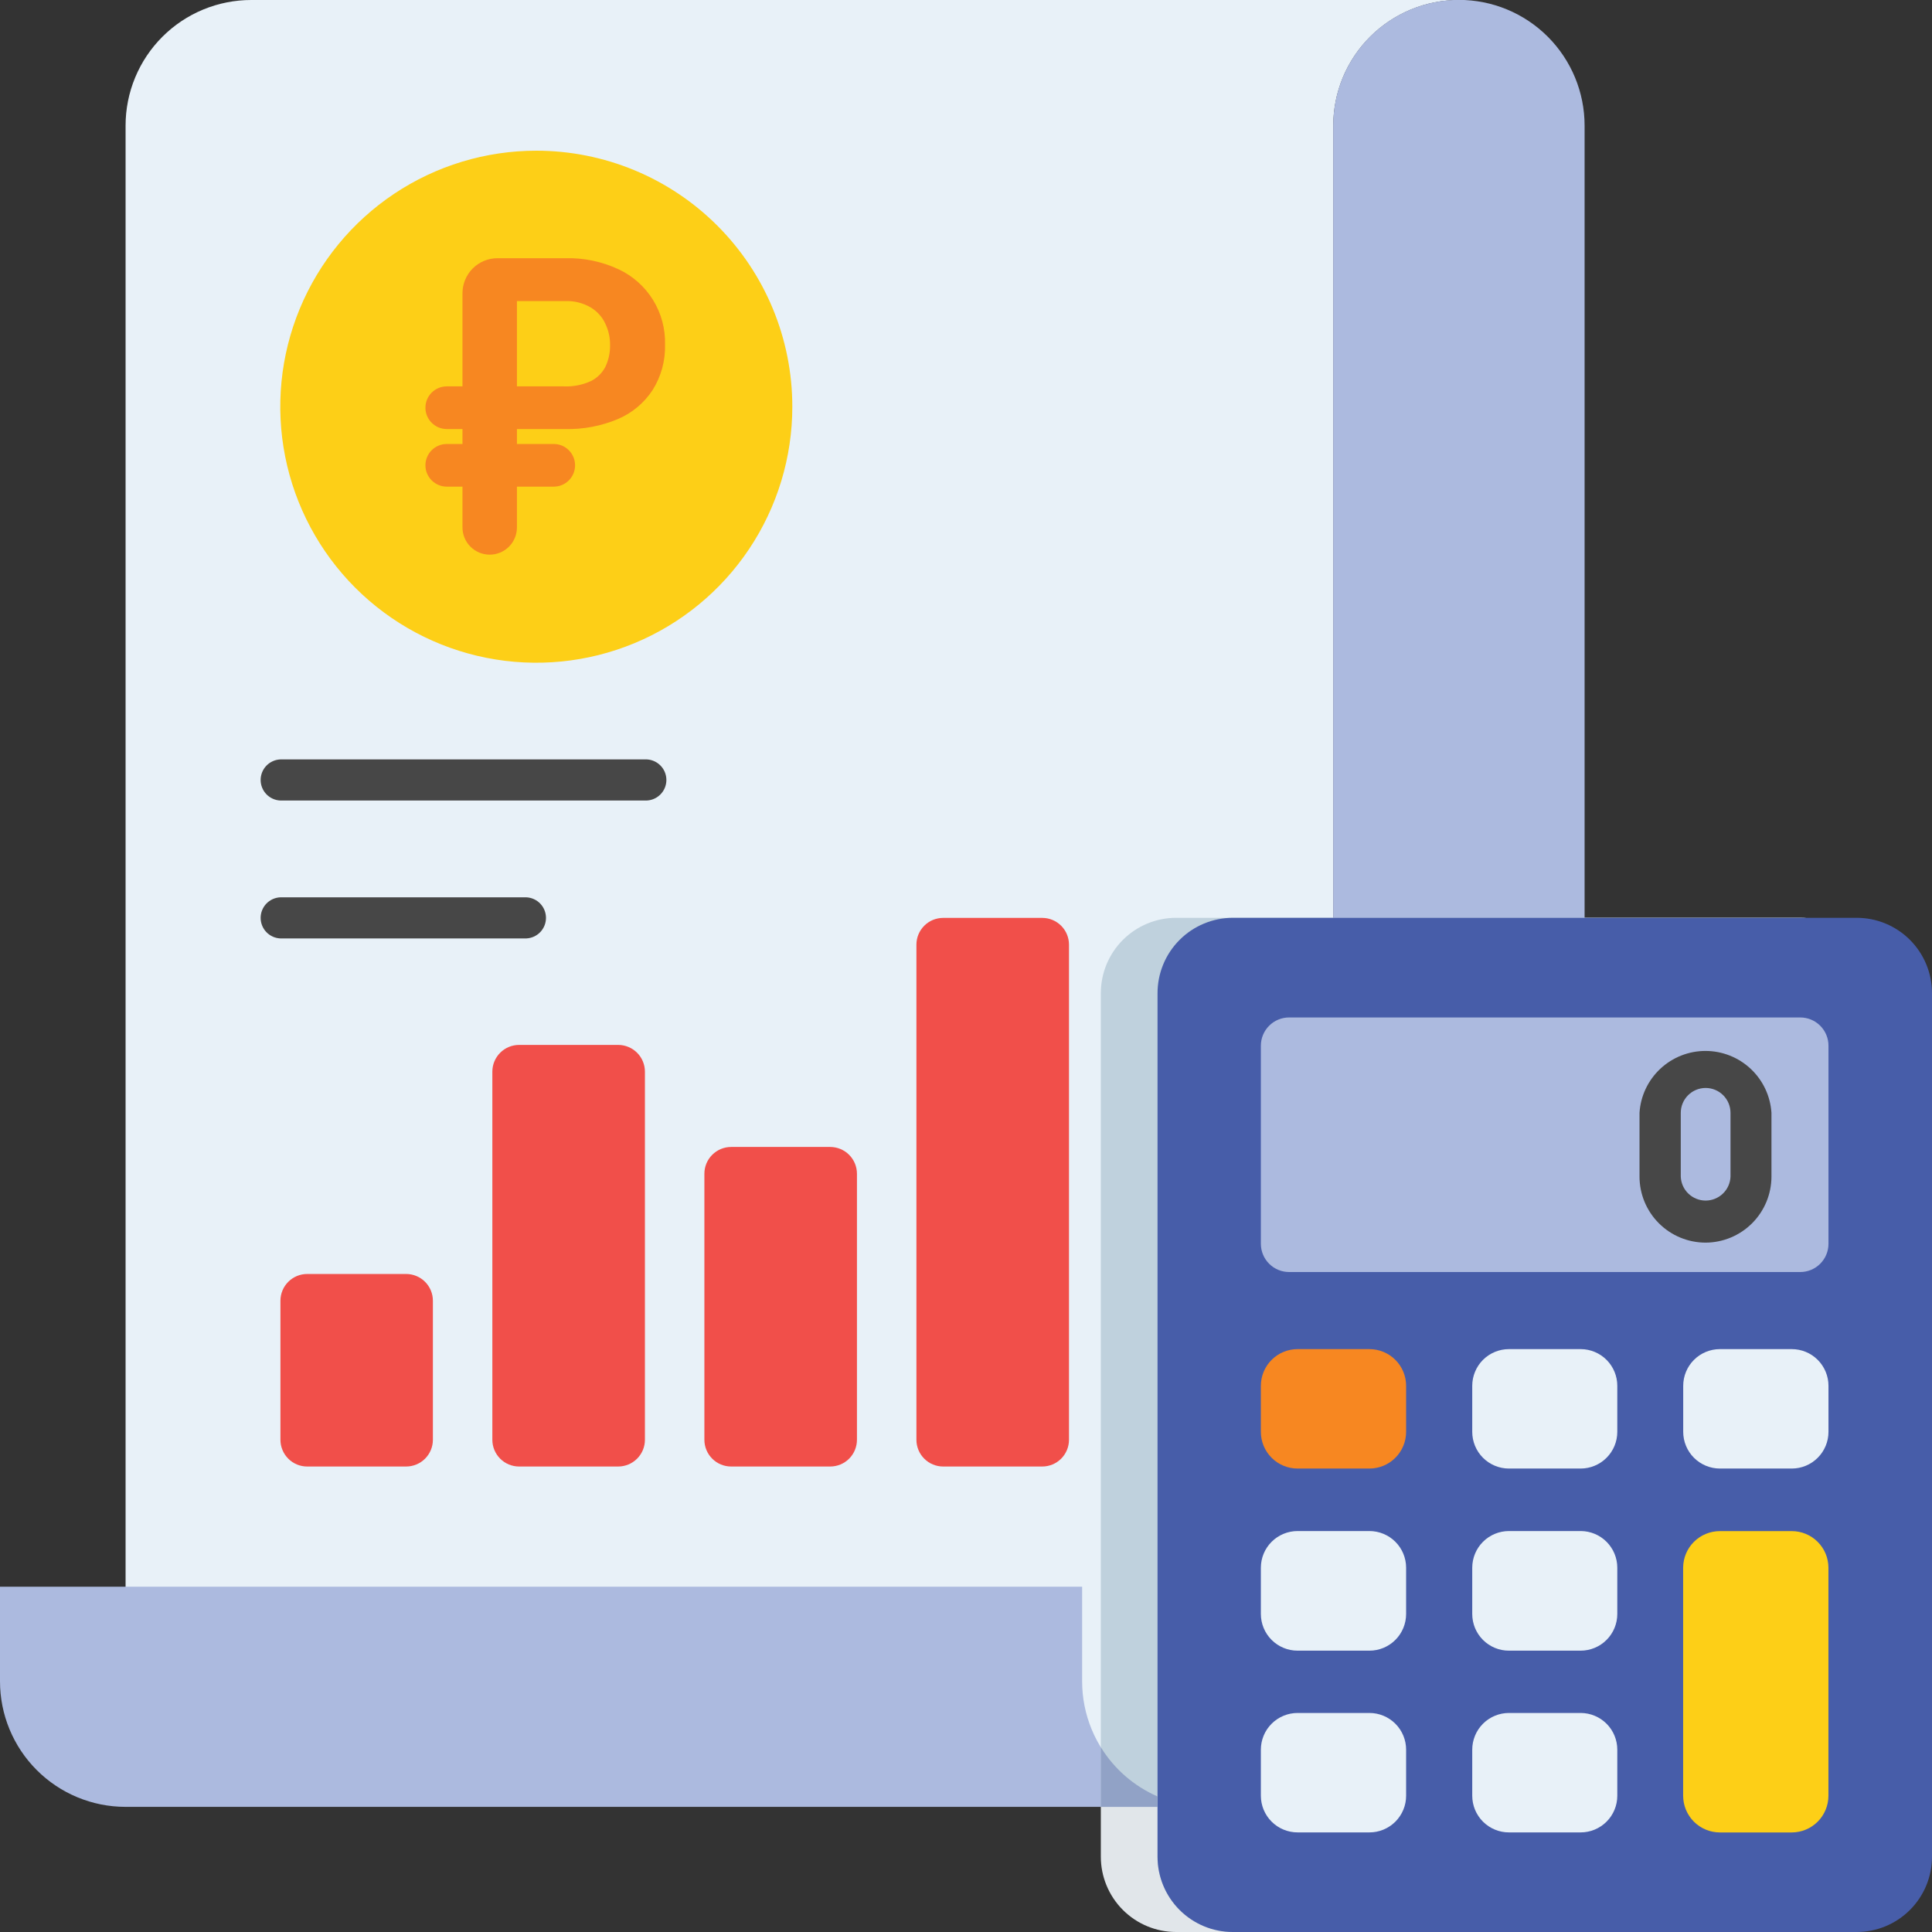 <svg width="137" height="137" viewBox="0 0 137 137" fill="none" xmlns="http://www.w3.org/2000/svg">
<rect x="0" y="0" width="137" height="137" fill="#333333" stroke="none"/>
<g clip-path="url(#clip0_1152_8772)">
<path d="M132.993 70.425V131.661C132.993 133.077 132.43 134.435 131.429 135.436C130.428 136.437 129.07 137 127.654 137H83.4C81.984 137 80.626 136.437 79.625 135.436C78.624 134.435 78.061 133.077 78.061 131.661V70.439C78.059 69.736 78.196 69.04 78.463 68.391C78.731 67.741 79.124 67.151 79.62 66.654C80.116 66.156 80.705 65.761 81.353 65.492C82.002 65.222 82.698 65.084 83.4 65.083H127.654C128.355 65.083 129.05 65.221 129.698 65.49C130.346 65.758 130.934 66.152 131.43 66.648C131.926 67.144 132.319 67.733 132.587 68.381C132.855 69.029 132.993 69.724 132.993 70.425Z" fill="#E1E6EA"/>
<path d="M103.466 1.06741e-05C102.295 -0.002 101.135 0.227 100.053 0.674C98.971 1.121 97.988 1.776 97.159 2.603C96.331 3.43 95.673 4.412 95.224 5.494C94.776 6.575 94.545 7.734 94.544 8.905V119.215C94.547 120.407 94.31 121.587 93.847 122.684C93.622 123.211 93.345 123.714 93.019 124.185C92.699 124.657 92.338 125.101 91.941 125.511H91.924C91.097 126.341 90.113 126.999 89.03 127.446C87.947 127.894 86.787 128.123 85.615 128.12H8.905V8.905C8.905 7.734 9.136 6.575 9.585 5.494C10.033 4.413 10.69 3.431 11.519 2.604C12.347 1.777 13.33 1.121 14.412 0.675C15.494 0.228 16.653 -0.001 17.823 1.06741e-05H103.466Z" fill="#E8F1F8"/>
<path d="M85.626 128.126H8.888C6.529 128.123 4.267 127.183 2.601 125.513C0.934 123.843 -0.001 121.58 1.71589e-06 119.221V112.517H76.735V119.221C76.734 120.389 76.963 121.547 77.409 122.627C77.855 123.707 78.51 124.688 79.335 125.515C80.161 126.342 81.142 126.998 82.221 127.446C83.3 127.894 84.457 128.125 85.626 128.126Z" fill="#ACBADF"/>
<path d="M121.289 101.251H94.539V8.905C94.539 6.541 95.478 4.274 97.149 2.602C98.821 0.931 101.088 -0.008 103.452 -0.008C105.816 -0.008 108.083 0.931 109.754 2.602C111.426 4.274 112.365 6.541 112.365 8.905V92.33C112.364 93.502 112.595 94.662 113.043 95.745C113.492 96.828 114.149 97.811 114.978 98.64C115.807 99.468 116.791 100.126 117.874 100.574C118.956 101.022 120.117 101.252 121.289 101.251Z" fill="#ACBADF"/>
<path d="M132.993 70.425V131.661C132.993 133.077 132.43 134.435 131.429 135.436C130.428 136.437 129.07 137 127.654 137H87.421C86.005 137 84.647 136.437 83.646 135.436C82.644 134.435 82.082 133.077 82.082 131.661V128.126H78.061V70.425C78.061 69.009 78.623 67.65 79.625 66.649C80.626 65.647 81.984 65.084 83.4 65.083H127.654C128.355 65.083 129.05 65.221 129.698 65.49C130.346 65.758 130.934 66.152 131.43 66.648C131.926 67.144 132.319 67.733 132.587 68.381C132.855 69.029 132.993 69.724 132.993 70.425Z" fill="#BFD1DD"/>
<path d="M82.068 128.125H78.061V123.898C79.011 125.44 80.409 126.655 82.068 127.381" fill="#91A2C6"/>
<path d="M137 70.425V131.661C137 133.077 136.438 134.435 135.436 135.436C134.435 136.437 133.077 137 131.661 137H87.421C86.005 137 84.647 136.437 83.646 135.436C82.645 134.435 82.082 133.077 82.082 131.661V70.439C82.08 69.736 82.217 69.04 82.484 68.391C82.752 67.741 83.145 67.151 83.641 66.654C84.137 66.156 84.726 65.761 85.374 65.492C86.023 65.222 86.719 65.084 87.421 65.083H131.661C132.362 65.083 133.057 65.221 133.705 65.49C134.353 65.758 134.941 66.152 135.437 66.648C135.933 67.144 136.326 67.733 136.594 68.381C136.863 69.029 137 69.724 137 70.425Z" fill="#475DA9"/>
<path d="M129.659 88.199V74.151C129.659 73.62 129.448 73.11 129.072 72.735C128.697 72.359 128.188 72.149 127.657 72.149H91.414C90.883 72.149 90.373 72.359 89.997 72.735C89.621 73.11 89.41 73.619 89.409 74.151V88.199C89.41 88.73 89.621 89.239 89.997 89.615C90.373 89.99 90.883 90.201 91.414 90.201H127.657C128.188 90.201 128.697 89.99 129.072 89.614C129.448 89.239 129.659 88.73 129.659 88.199Z" fill="#ACBADF"/>
<path d="M99.709 98.27V101.533C99.709 102.223 99.435 102.885 98.947 103.373C98.459 103.862 97.796 104.136 97.106 104.136H92.013C91.322 104.136 90.66 103.862 90.172 103.373C89.683 102.885 89.409 102.223 89.409 101.533V98.27C89.409 97.58 89.683 96.918 90.172 96.429C90.66 95.941 91.322 95.667 92.013 95.667H97.106C97.796 95.667 98.459 95.941 98.947 96.429C99.435 96.918 99.709 97.58 99.709 98.27Z" fill="#F78721"/>
<path d="M114.684 98.27V101.533C114.684 102.223 114.41 102.885 113.922 103.373C113.434 103.862 112.772 104.136 112.081 104.136H107.001C106.311 104.136 105.649 103.862 105.16 103.373C104.672 102.885 104.398 102.223 104.398 101.533V98.27C104.398 97.58 104.672 96.918 105.16 96.429C105.649 95.941 106.311 95.667 107.001 95.667H112.095C112.783 95.67 113.442 95.946 113.927 96.434C114.412 96.922 114.684 97.582 114.684 98.27Z" fill="#E8F1F8"/>
<path d="M129.659 98.27V101.533C129.659 102.223 129.384 102.885 128.896 103.373C128.408 103.862 127.746 104.136 127.055 104.136H121.959C121.269 104.135 120.608 103.86 120.12 103.372C119.632 102.884 119.358 102.222 119.358 101.533V98.27C119.358 97.58 119.632 96.918 120.12 96.43C120.608 95.942 121.269 95.668 121.959 95.667H127.055C127.746 95.667 128.408 95.941 128.896 96.429C129.384 96.918 129.659 97.58 129.659 98.27Z" fill="#E8F1F8"/>
<path d="M99.709 111.171V114.447C99.709 115.137 99.435 115.8 98.947 116.288C98.459 116.776 97.796 117.05 97.106 117.05H92.013C91.322 117.05 90.66 116.776 90.172 116.288C89.683 115.8 89.409 115.137 89.409 114.447V111.171C89.409 110.48 89.683 109.818 90.172 109.33C90.66 108.842 91.322 108.568 92.013 108.568H97.106C97.796 108.568 98.459 108.842 98.947 109.33C99.435 109.818 99.709 110.48 99.709 111.171Z" fill="#E8F1F8"/>
<path d="M114.684 111.171V114.447C114.684 115.137 114.41 115.8 113.922 116.288C113.434 116.776 112.772 117.05 112.081 117.05H107.001C106.659 117.051 106.321 116.984 106.005 116.853C105.689 116.722 105.401 116.53 105.16 116.289C104.918 116.047 104.726 115.76 104.595 115.444C104.465 115.128 104.398 114.789 104.398 114.447V111.171C104.398 110.48 104.672 109.818 105.16 109.33C105.649 108.842 106.311 108.568 107.001 108.568H112.095C112.783 108.571 113.442 108.847 113.927 109.335C114.412 109.823 114.684 110.483 114.684 111.171Z" fill="#E8F1F8"/>
<path d="M99.709 124.072V127.334C99.71 127.676 99.643 128.015 99.512 128.331C99.381 128.647 99.189 128.934 98.948 129.176C98.706 129.417 98.419 129.609 98.103 129.74C97.787 129.871 97.448 129.938 97.106 129.937H92.013C91.322 129.937 90.66 129.663 90.172 129.175C89.683 128.687 89.409 128.024 89.409 127.334V124.072C89.409 123.381 89.683 122.719 90.172 122.231C90.66 121.743 91.322 121.468 92.013 121.468H97.106C97.796 121.468 98.459 121.743 98.947 122.231C99.435 122.719 99.709 123.381 99.709 124.072Z" fill="#E8F1F8"/>
<path d="M114.684 124.072V127.334C114.685 127.676 114.618 128.015 114.487 128.331C114.356 128.647 114.165 128.934 113.923 129.176C113.681 129.417 113.394 129.609 113.078 129.74C112.762 129.871 112.423 129.938 112.081 129.937H107.001C106.659 129.938 106.321 129.871 106.005 129.74C105.689 129.609 105.401 129.417 105.16 129.176C104.918 128.934 104.726 128.647 104.595 128.331C104.465 128.015 104.398 127.676 104.398 127.334V124.072C104.398 123.381 104.672 122.719 105.16 122.231C105.649 121.743 106.311 121.468 107.001 121.468H112.095C112.783 121.472 113.442 121.748 113.927 122.236C114.412 122.723 114.684 123.384 114.684 124.072Z" fill="#E8F1F8"/>
<path d="M129.656 111.168V127.331C129.657 128.021 129.385 128.684 128.898 129.173C128.412 129.662 127.751 129.938 127.061 129.94H121.962C121.619 129.94 121.28 129.873 120.963 129.742C120.646 129.611 120.359 129.419 120.116 129.177C119.874 128.934 119.682 128.647 119.551 128.33C119.42 128.013 119.353 127.674 119.353 127.331V111.168C119.355 110.478 119.631 109.817 120.12 109.331C120.61 108.844 121.272 108.572 121.962 108.573H127.061C127.749 108.574 128.408 108.848 128.894 109.335C129.381 109.821 129.655 110.48 129.656 111.168Z" fill="#FDCF17"/>
<path d="M120.947 88.116C119.704 88.116 118.511 87.622 117.632 86.743C116.753 85.864 116.259 84.671 116.259 83.428V78.911C116.335 77.722 116.861 76.606 117.73 75.792C118.599 74.977 119.746 74.523 120.937 74.523C122.129 74.523 123.275 74.977 124.144 75.792C125.013 76.606 125.539 77.722 125.616 78.911V83.439C125.613 84.677 125.12 85.864 124.246 86.74C123.371 87.616 122.185 88.111 120.947 88.116ZM120.947 77.148C120.48 77.149 120.032 77.335 119.702 77.665C119.371 77.996 119.185 78.443 119.185 78.911V83.439C119.203 83.894 119.396 84.326 119.725 84.641C120.054 84.957 120.492 85.134 120.948 85.134C121.404 85.134 121.843 84.957 122.171 84.641C122.5 84.326 122.694 83.894 122.712 83.439V78.911C122.711 78.443 122.525 77.995 122.194 77.664C121.863 77.334 121.415 77.148 120.947 77.148Z" fill="#474747"/>
<path d="M56.184 28.838C56.184 32.429 55.12 35.939 53.125 38.925C51.13 41.911 48.295 44.238 44.977 45.613C41.66 46.987 38.009 47.347 34.487 46.646C30.965 45.945 27.73 44.216 25.191 41.677C22.652 39.137 20.924 35.902 20.223 32.38C19.523 28.858 19.883 25.207 21.258 21.89C22.633 18.573 24.961 15.738 27.947 13.743C30.933 11.749 34.444 10.685 38.035 10.686C40.418 10.686 42.779 11.156 44.981 12.068C47.183 12.98 49.184 14.317 50.869 16.003C52.554 17.689 53.891 19.689 54.803 21.892C55.715 24.094 56.184 26.454 56.184 28.838Z" fill="#FDCF17"/>
<path d="M30.697 92.236V102.095C30.697 102.598 30.497 103.081 30.141 103.437C29.785 103.793 29.302 103.992 28.799 103.992H21.786C21.537 103.993 21.29 103.944 21.059 103.849C20.829 103.754 20.619 103.614 20.443 103.438C20.266 103.261 20.126 103.052 20.031 102.822C19.935 102.591 19.886 102.344 19.886 102.095V92.236C19.886 91.987 19.935 91.74 20.031 91.509C20.126 91.279 20.266 91.07 20.443 90.894C20.619 90.717 20.829 90.578 21.059 90.482C21.29 90.387 21.537 90.338 21.786 90.339H28.808C29.309 90.341 29.79 90.542 30.144 90.897C30.498 91.253 30.697 91.734 30.697 92.236Z" fill="#F14F4A"/>
<path d="M45.732 75.993V102.095C45.732 102.598 45.532 103.081 45.176 103.437C44.82 103.792 44.338 103.992 43.834 103.992H36.81C36.307 103.992 35.825 103.792 35.469 103.437C35.113 103.081 34.913 102.598 34.913 102.095V75.993C34.913 75.49 35.113 75.007 35.469 74.651C35.825 74.295 36.307 74.096 36.81 74.096H43.848C44.349 74.099 44.828 74.301 45.181 74.656C45.534 75.011 45.732 75.492 45.732 75.993Z" fill="#F14F4A"/>
<path d="M60.767 83.232V102.095C60.767 102.598 60.568 103.081 60.212 103.437C59.856 103.793 59.373 103.992 58.87 103.992H51.846C51.343 103.992 50.86 103.793 50.505 103.437C50.149 103.081 49.949 102.598 49.949 102.095V83.232C49.948 82.983 49.997 82.736 50.092 82.505C50.188 82.275 50.327 82.065 50.504 81.889C50.68 81.712 50.889 81.572 51.119 81.477C51.35 81.381 51.597 81.332 51.846 81.332H58.87C59.373 81.333 59.856 81.533 60.212 81.889C60.568 82.246 60.767 82.728 60.767 83.232Z" fill="#F14F4A"/>
<path d="M75.803 66.986V102.095C75.803 102.598 75.603 103.081 75.247 103.437C74.891 103.792 74.408 103.992 73.905 103.992H66.881C66.378 103.992 65.895 103.792 65.54 103.437C65.184 103.081 64.984 102.598 64.984 102.095V66.986C64.984 66.483 65.184 66 65.54 65.644C65.895 65.288 66.378 65.089 66.881 65.089H73.908C74.411 65.089 74.893 65.29 75.248 65.645C75.603 66.001 75.803 66.483 75.803 66.986Z" fill="#F14F4A"/>
<path d="M45.732 56.766H19.878C19.502 56.749 19.148 56.589 18.887 56.317C18.628 56.046 18.482 55.684 18.482 55.308C18.482 54.932 18.628 54.571 18.887 54.299C19.148 54.028 19.502 53.867 19.878 53.851H45.732C45.929 53.842 46.125 53.873 46.309 53.943C46.494 54.012 46.662 54.118 46.804 54.255C46.946 54.391 47.06 54.554 47.137 54.735C47.214 54.916 47.254 55.111 47.254 55.308C47.254 55.505 47.214 55.7 47.137 55.881C47.06 56.062 46.946 56.226 46.804 56.362C46.662 56.498 46.494 56.604 46.309 56.673C46.125 56.743 45.929 56.774 45.732 56.766Z" fill="#474747"/>
<path d="M37.321 66.545H19.878C19.502 66.528 19.148 66.368 18.887 66.096C18.628 65.825 18.482 65.463 18.482 65.087C18.482 64.711 18.628 64.35 18.887 64.078C19.148 63.807 19.502 63.646 19.878 63.63H37.321C37.696 63.646 38.051 63.807 38.311 64.078C38.571 64.35 38.716 64.711 38.716 65.087C38.716 65.463 38.571 65.825 38.311 66.096C38.051 66.368 37.696 66.528 37.321 66.545Z" fill="#474747"/>
<path d="M40.07 30.424H31.678C31.277 30.423 30.893 30.263 30.61 29.979C30.326 29.695 30.167 29.311 30.167 28.91C30.167 28.509 30.326 28.124 30.61 27.841C30.893 27.558 31.277 27.398 31.678 27.398H39.987C40.643 27.427 41.296 27.299 41.893 27.026C42.345 26.805 42.712 26.442 42.938 25.992C43.16 25.514 43.27 24.993 43.261 24.467C43.267 23.934 43.148 23.407 42.913 22.928C42.687 22.451 42.322 22.054 41.865 21.789C41.324 21.477 40.705 21.325 40.081 21.351H36.656V37.401C36.656 37.913 36.453 38.404 36.091 38.766C35.729 39.128 35.238 39.331 34.726 39.331C34.214 39.331 33.723 39.128 33.361 38.766C32.998 38.404 32.795 37.913 32.795 37.401V20.791C32.795 20.133 33.057 19.501 33.522 19.036C33.988 18.57 34.619 18.309 35.277 18.309H40.07C41.381 18.273 42.682 18.543 43.87 19.098C44.879 19.57 45.727 20.328 46.311 21.276C46.895 22.225 47.189 23.323 47.158 24.436C47.19 25.574 46.883 26.695 46.278 27.658C45.681 28.57 44.827 29.285 43.823 29.712C42.637 30.212 41.358 30.455 40.07 30.424ZM39.268 31.483C39.466 31.483 39.663 31.522 39.846 31.598C40.029 31.674 40.196 31.785 40.336 31.925C40.477 32.066 40.588 32.232 40.664 32.416C40.74 32.599 40.779 32.795 40.779 32.994C40.779 33.193 40.74 33.389 40.665 33.573C40.589 33.757 40.478 33.924 40.337 34.064C40.197 34.205 40.03 34.316 39.847 34.393C39.663 34.469 39.466 34.508 39.268 34.508H31.678C31.277 34.507 30.893 34.347 30.61 34.063C30.326 33.78 30.167 33.395 30.167 32.994C30.168 32.593 30.327 32.209 30.61 31.926C30.894 31.643 31.278 31.483 31.678 31.483H39.268Z" fill="#F78721"/>
</g>
<defs>
<clipPath id="clip0_1152_8772">
<rect width="137" height="137" fill="white"/>
</clipPath>
</defs>
</svg>
